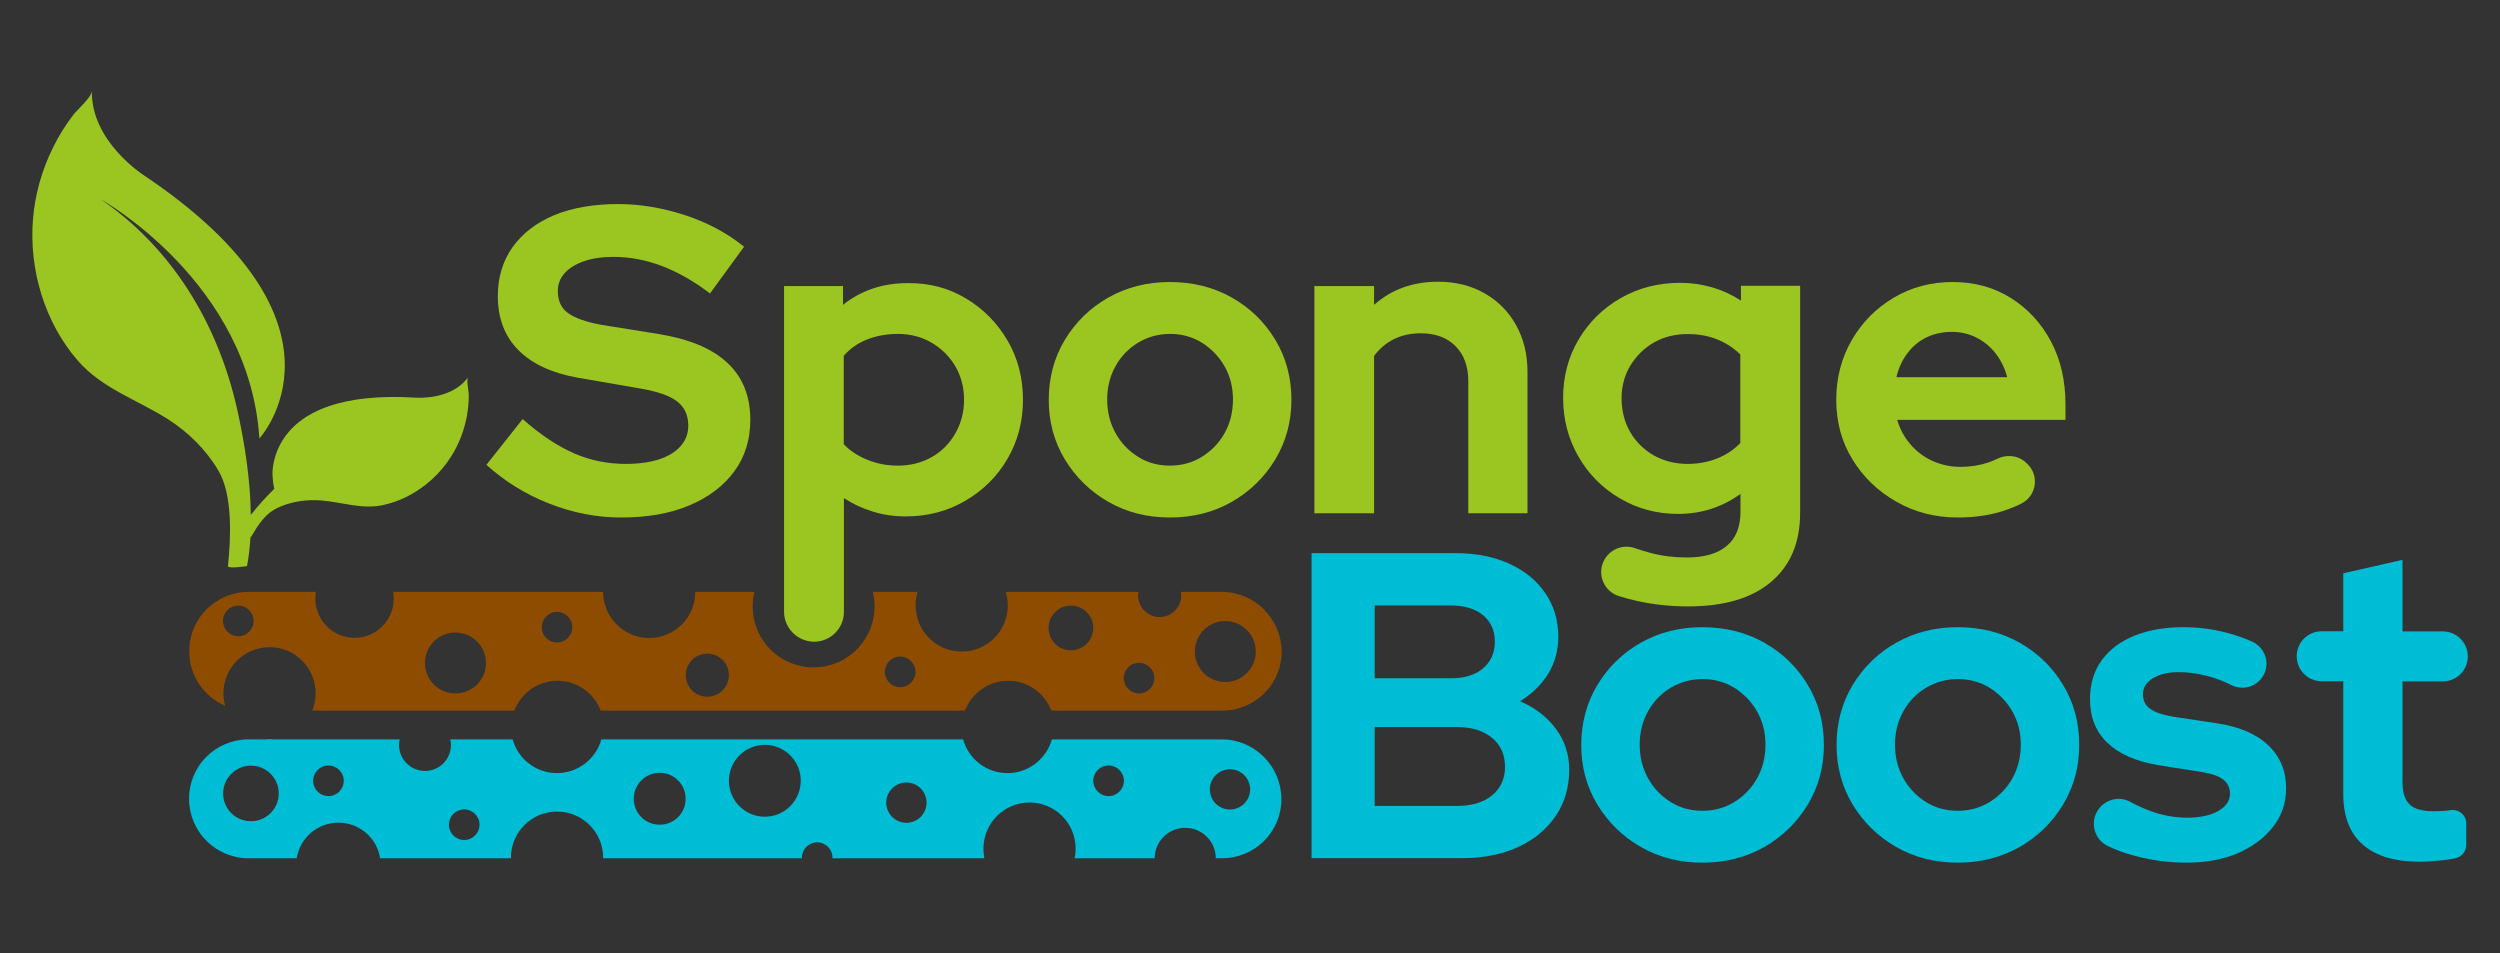 <?xml version="1.0" encoding="utf-8"?>
<!-- Generator: Adobe Illustrator 28.1.0, SVG Export Plug-In . SVG Version: 6.00 Build 0)  -->
<svg version="1.1" id="Layer_1" xmlns="http://www.w3.org/2000/svg" xmlns:xlink="http://www.w3.org/1999/xlink" x="0px" y="0px"
	 viewBox="0 0 1600 610.2" style="enable-background:new 0 0 1600 610.2;" xml:space="preserve">
<rect x="0" y="0" width="1600" height="610.2" fill="#333333" stroke="none"/>
<style type="text/css">
	.st0{fill:#FFFFFF;}
	.st1{fill:#231F20;}
	.st2{fill:#8E4C00;}
	.st3{fill:#00BDD6;}
	.st4{fill:#9BC622;}
</style>
<g>
	<path class="st2" d="M781.9,378.8h-26.1c0.1,0.8,0.2,1.5,0.2,2.3c0,7.6-6.2,13.8-13.8,13.8c-7.6,0-13.8-6.2-13.8-13.8
		c0-0.8,0.1-1.6,0.2-2.3h-84.9c0.8,2.8,1.3,5.7,1.3,8.7c0,16.3-13.2,29.5-29.5,29.5c-16.3,0-29.5-13.2-29.5-29.5
		c0-3,0.4-5.9,1.3-8.7h-28.7c0,0.2,0.1,0.3,0.1,0.5c4.9,21-8.2,42-29.2,46.8c-21,4.9-42-8.2-46.8-29.2c-1.4-6.2-1.3-12.4,0.1-18.1
		h-37.8c0,16.3-13.2,29.5-29.5,29.5c-16.3,0-29.5-13.2-29.5-29.5H251.6c0.2,1.4,0.4,2.9,0.4,4.3c0,13.9-11.2,25.1-25.1,25.1
		c-13.9,0-25.1-11.3-25.1-25.1c0-1.5,0.1-2.9,0.4-4.3h-43.1c-10.5,0-20,4.3-26.9,11.1c-6.9,6.9-11.1,16.4-11.1,26.9
		c0,15.7,9.5,29.1,23,34.9c-0.7-2.5-1.1-5.2-1.1-8c0-16.3,13.2-29.5,29.5-29.5c16.3,0,29.5,13.2,29.5,29.5c0,3.9-0.8,7.7-2.1,11.1
		h129.3c4.2-11.1,15-19.1,27.6-19.1c12.6,0,23.4,7.9,27.6,19.1h233.2c4.2-11.1,15-19.1,27.6-19.1c12.6,0,23.4,7.9,27.6,19.1h109.5
		c10.5,0,20-4.3,26.9-11.1c6.9-6.9,11.1-16.4,11.1-26.9C819.9,395.8,802.9,378.8,781.9,378.8z M152.5,407.2c-5.4,0-9.8-4.4-9.8-9.8
		c0-5.4,4.4-9.8,9.8-9.8c5.4,0,9.8,4.4,9.8,9.8C162.3,402.8,157.9,407.2,152.5,407.2z M291.5,443.8c-10.8,0-19.5-8.7-19.5-19.5
		c0-10.8,8.7-19.5,19.5-19.5c10.8,0,19.5,8.8,19.5,19.5C311,435.1,302.3,443.8,291.5,443.8z M356.5,411.2c-5.4,0-9.8-4.4-9.8-9.8
		s4.4-9.8,9.8-9.8c5.4,0,9.8,4.4,9.8,9.8S361.9,411.2,356.5,411.2z M452.7,445.9c-7.7,0-13.8-6.2-13.8-13.8
		c0-7.6,6.2-13.8,13.8-13.8c7.6,0,13.8,6.2,13.8,13.8C466.5,439.7,460.3,445.9,452.7,445.9z M576.1,439.8c-5.4,0-9.8-4.4-9.8-9.8
		c0-5.4,4.4-9.8,9.8-9.8c5.4,0,9.8,4.4,9.8,9.8C585.9,435.4,581.5,439.8,576.1,439.8z M685.4,416.2c-7.9,0-14.3-6.4-14.3-14.3
		c0-7.9,6.4-14.3,14.3-14.3c7.9,0,14.3,6.4,14.3,14.3C699.7,409.8,693.3,416.2,685.4,416.2z M729,443.8c-5.4,0-9.8-4.4-9.8-9.8
		c0-5.4,4.4-9.8,9.8-9.8c5.4,0,9.8,4.4,9.8,9.8C738.8,439.4,734.4,443.8,729,443.8z M784.2,436.5c-10.8,0-19.5-8.8-19.5-19.5
		c0-10.8,8.7-19.5,19.5-19.5c10.8,0,19.5,8.7,19.5,19.5C803.7,427.7,795,436.5,784.2,436.5z"/>
	<path class="st3" d="M781.9,473.2H673.2c-3.5,12.4-14.9,21.6-28.4,21.6c-13.6,0-25-9.2-28.4-21.6H384.9
		c-3.5,12.4-14.9,21.6-28.4,21.6c-13.6,0-25-9.2-28.4-21.6h-39.9c0.3,1.1,0.4,2.3,0.4,3.6c0,9.2-7.4,16.6-16.6,16.6
		c-9.2,0-16.6-7.4-16.6-16.6c0-1.2,0.1-2.4,0.4-3.6h-96.8c-10.5,0-20,4.3-26.9,11.1c-6.9,6.9-11.1,16.4-11.1,26.9
		c0,21,17,38.1,38.1,38.1h30.8c2-12.9,13.2-22.8,26.7-22.8c13.5,0,24.7,9.9,26.7,22.8H327v-0.4c0-16.3,13.2-29.5,29.5-29.5
		c16.3,0,29.5,13.2,29.5,29.5v0.4h127.2c0-0.1,0-0.3,0-0.4c0-5.4,4.4-9.8,9.8-9.8c5.4,0,9.8,4.4,9.8,9.8c0,0.1,0,0.3,0,0.4h97.2
		c-0.4-2-0.6-4-0.6-6.2c0-16.3,13.2-29.5,29.5-29.5c16.3,0,29.5,13.2,29.5,29.5c0,2.1-0.2,4.2-0.7,6.2h51.3
		c0-10.8,8.8-19.5,19.5-19.5c10.8,0,19.6,8.7,19.6,19.5h4c10.5,0,20-4.3,26.9-11.1c6.9-6.9,11.1-16.4,11.1-26.9
		C819.9,490.2,802.9,473.2,781.9,473.2z M160.6,525.6c-9.9,0-17.8-8-17.8-17.8c0-9.8,8-17.8,17.8-17.8c9.8,0,17.8,8,17.8,17.8
		C178.4,517.6,170.4,525.6,160.6,525.6z M210.2,509.5c-5.4,0-9.8-4.4-9.8-9.8s4.4-9.8,9.8-9.8c5.4,0,9.8,4.4,9.8,9.8
		S215.6,509.5,210.2,509.5z M297.1,537.6c-5.4,0-9.8-4.4-9.8-9.8c0-5.4,4.4-9.8,9.8-9.8c5.4,0,9.8,4.4,9.8,9.8
		C306.9,533.2,302.5,537.6,297.1,537.6z M422.2,527.8c-9.2,0-16.6-7.4-16.6-16.6c0-9.2,7.4-16.6,16.6-16.6c9.2,0,16.6,7.4,16.6,16.6
		C438.9,520.4,431.4,527.8,422.2,527.8z M489.5,522.7c-12.7,0-23-10.3-23-23c0-12.7,10.3-23,23-23c12.7,0,23,10.3,23,23
		C512.4,512.4,502.2,522.7,489.5,522.7z M580.1,526.6c-7.1,0-12.9-5.8-12.9-12.9c0-7.1,5.8-12.9,12.9-12.9c7.1,0,12.9,5.8,12.9,12.9
		C593,520.8,587.2,526.6,580.1,526.6z M709.5,509.5c-5.4,0-9.8-4.4-9.8-9.8s4.4-9.8,9.8-9.8c5.4,0,9.8,4.4,9.8,9.8
		S714.9,509.5,709.5,509.5z M787.2,518.1c-7.1,0-12.9-5.8-12.9-12.9c0-7.1,5.8-12.9,12.9-12.9c7.1,0,12.9,5.8,12.9,12.9
		C800.1,512.3,794.3,518.1,787.2,518.1z"/>
	<g>
		<path class="st4" d="M397.5,331.2c-15.6,0-31-3-46-8.9c-15.1-5.9-28.4-14.2-40.2-24.8l23.2-29.3c11.3,10,22.3,17.3,32.8,21.9
			c10.5,4.6,21.6,6.8,33.3,6.8c8.2,0,15.2-1,21.2-2.9c6-2,10.6-4.8,13.8-8.5c3.3-3.7,4.9-8.1,4.9-13.1c0-6.7-2.4-11.9-7.3-15.6
			c-4.8-3.7-13.1-6.5-24.8-8.4l-38.8-6.7c-16.6-3-29.2-8.9-37.9-17.7s-13.1-20.3-13.1-34.5c0-12.1,3.2-22.5,9.5-31.4
			c6.3-8.8,15.2-15.6,26.6-20.4c11.4-4.7,25.1-7.1,40.9-7.1c14.1,0,28.4,2.4,42.8,7.1c14.4,4.7,27,11.5,37.8,20.2l-21.8,29.9
			c-20.5-15.6-41-23.4-61.7-23.4c-7.3,0-13.6,0.9-19,2.8c-5.4,1.9-9.5,4.4-12.4,7.7c-2.9,3.3-4.3,7-4.3,11.3
			c0,6.3,2.2,11.1,6.6,14.2c4.4,3.2,11.5,5.7,21.3,7.5l36.8,5.9c19.5,3.2,34.2,9.3,43.9,18.5c9.8,9.2,14.6,21.3,14.6,36.4
			c0,12.7-3.4,23.6-10.2,32.9c-6.8,9.3-16.4,16.6-28.7,21.8C429.1,328.6,414.4,331.2,397.5,331.2z"/>
		<path class="st4" d="M501.8,391.5V183.1h37.7v12c11.7-9.3,25.5-13.9,41.3-13.9c13.8-0.2,26.2,3.1,37.4,9.8
			c11.2,6.7,20,15.7,26.6,26.9c6.6,11.3,9.9,23.9,9.9,38.1c0,13.9-3.4,26.5-10,37.8s-15.7,20.2-27.1,26.8c-11.3,6.6-24,9.9-37.9,9.9
			c-7.4,0-14.5-1-21.1-3.1c-6.6-2-12.8-4.9-18.5-8.6v72.8c0,10.6-8.6,19.1-19.1,19.1h0C510.4,410.6,501.8,402,501.8,391.5z
			 M574.6,298c8,0,15.2-1.8,21.6-5.4c6.4-3.6,11.5-8.7,15.2-15.2c3.7-6.5,5.6-13.7,5.6-21.5c0-8-1.9-15.2-5.6-21.5
			c-3.7-6.3-8.8-11.3-15.2-15.1c-6.4-3.7-13.6-5.6-21.6-5.6c-7.1,0-13.6,1.2-19.5,3.5c-6,2.3-11,5.8-15.1,10.5v56.6
			c4.1,4.3,9.2,7.6,15.2,10C561.3,296.8,567.8,298,574.6,298z"/>
		<path class="st4" d="M748.7,331.2c-14.5,0-27.6-3.3-39.3-10c-11.7-6.7-21-15.8-27.9-27.2c-6.9-11.4-10.3-24.1-10.3-38.1
			c0-14.1,3.4-26.9,10.3-38.4c6.9-11.4,16.2-20.5,27.9-27.1c11.7-6.6,24.8-9.9,39.3-9.9c14.7,0,27.9,3.3,39.6,9.9
			c11.7,6.6,21,15.6,27.9,27.1c6.9,11.4,10.3,24.2,10.3,38.4c0,13.9-3.4,26.6-10.3,38.1c-6.9,11.4-16.2,20.5-27.9,27.2
			C776.6,327.9,763.4,331.2,748.7,331.2z M748.7,298c7.6,0,14.5-1.9,20.6-5.7c6.1-3.8,11-8.9,14.5-15.2c3.5-6.3,5.3-13.5,5.3-21.5
			c0-7.8-1.8-14.9-5.4-21.2c-3.6-6.3-8.5-11.3-14.5-15.1c-6.1-3.7-12.8-5.6-20.2-5.6c-7.6,0-14.5,1.9-20.6,5.6
			c-6.1,3.7-11,8.7-14.5,15.1c-3.5,6.3-5.3,13.4-5.3,21.2c0,8,1.8,15.2,5.3,21.5c3.5,6.3,8.3,11.4,14.4,15.2
			C734.2,296.1,741.1,298,748.7,298z"/>
		<path class="st4" d="M841.2,328.4V183.1h38.2v12c11.2-9.9,24.8-14.8,41-14.8c11.2,0,21.1,2.5,29.7,7.4
			c8.6,4.9,15.4,11.7,20.2,20.4c4.8,8.6,7.3,18.6,7.3,30v90.4h-37.9v-84.5c0-9.5-2.7-17-8.2-22.5c-5.5-5.5-12.9-8.2-22.2-8.2
			c-6.5,0-12.3,1.3-17.3,3.8s-9.2,6.1-12.6,10.7v100.7H841.2z"/>
		<path class="st4" d="M1080.3,388.1c-11.3,0-22.2-1.2-32.6-3.5c-4-0.9-7.9-1.9-11.6-3.1c-9.3-2.9-13.9-13.3-9.9-22.1v0
			c3.5-7.6,12.2-11.4,20.1-8.6c3.4,1.2,6.8,2.2,10.1,3.1c7.6,2,15.3,2.9,23.2,2.9c11.2,0,19.7-2.5,25.5-7.4
			c5.9-4.9,8.8-12.2,8.8-21.9v-11.4c-11.9,8.6-25.2,12.8-39.9,12.8c-13.6,0-26-3.3-37.2-9.9c-11.3-6.6-20.1-15.5-26.6-26.8
			c-6.5-11.3-9.8-23.8-9.8-37.5c0-13.8,3.3-26.2,9.9-37.4c6.6-11.2,15.6-20,26.9-26.5c11.3-6.5,24.1-9.8,38.2-9.8
			c6.9,0,13.7,1,20.4,2.9c6.7,2,12.8,4.8,18.4,8.5v-9.5h37.9v145.1c0,19.2-6.2,33.9-18.6,44.4
			C1121.1,382.9,1103.4,388.1,1080.3,388.1z M1080,296.9c6.9,0,13.2-1.2,19-3.5c5.8-2.3,10.7-5.6,14.8-9.9v-56.6
			c-4.3-4.3-9.3-7.5-15.1-9.8s-12-3.3-18.7-3.3c-8,0-15.2,1.8-21.5,5.4c-6.3,3.6-11.3,8.6-15.1,14.8c-3.7,6.2-5.6,13.2-5.6,20.8
			c0,8,1.8,15.2,5.4,21.5c3.6,6.3,8.6,11.3,15.1,15.1C1064.8,295,1072,296.9,1080,296.9z"/>
		<path class="st4" d="M1253,331.2c-14.5,0-27.7-3.4-39.5-10.2c-11.8-6.8-21.2-15.8-28-27.1c-6.9-11.2-10.3-23.9-10.3-38.1
			c0-13.9,3.3-26.6,9.9-38.1c6.6-11.4,15.6-20.5,26.9-27.2c11.3-6.7,23.9-10,37.7-10c14,0,26.4,3.4,37.2,10.2
			c10.9,6.8,19.4,16,25.7,27.8c6.2,11.7,9.3,25.1,9.3,40.2v10h-107.7c1.7,5.8,4.5,11,8.4,15.6s8.7,8.2,14.2,10.7
			c5.6,2.5,11.6,3.8,18.1,3.8c6.3,0,12.3-1,17.9-2.9c1.9-0.7,3.6-1.4,5.3-2.2c6-3,13.2-2.4,18.2,2.1l0.9,0.8
			c8.2,7.5,6.3,20.8-3.6,25.7c-2.9,1.5-5.9,2.7-8.9,3.8C1275.3,329.5,1264.7,331.2,1253,331.2z M1213.7,241.4h70.9
			c-1.5-5.8-4-10.8-7.4-15.2c-3.4-4.4-7.6-7.8-12.4-10.2c-4.8-2.4-10-3.6-15.6-3.6c-6,0-11.4,1.2-16.2,3.5c-4.8,2.3-8.9,5.7-12.1,10
			C1217.5,230.3,1215.1,235.4,1213.7,241.4z"/>
	</g>
	<g>
		<path class="st3" d="M839.4,549.3V354h91.8c13.2,0,24.7,2.2,34.6,6.7c9.8,4.5,17.6,10.7,23.1,18.8c5.6,8.1,8.4,17.4,8.4,28
			c0,8.7-2.1,16.6-6.4,23.6c-4.3,7-10.3,12.9-18.1,17.7c9.7,4.1,17.3,10,23,17.7c5.7,7.7,8.5,16.4,8.5,26.1
			c0,11.3-2.9,21.2-8.7,29.7c-5.8,8.5-13.8,15.1-24,19.8c-10.2,4.7-22.1,7.1-35.7,7.1H839.4z M879.8,434.1h48.8
			c8.7,0,15.6-2.1,20.6-6.4c5-4.3,7.5-9.9,7.5-17c0-7.1-2.5-12.7-7.5-16.9c-5-4.2-11.9-6.3-20.6-6.3h-48.8V434.1z M879.8,515.8h52.7
			c9.5,0,17-2.3,22.5-6.8c5.5-4.6,8.2-10.6,8.2-18.3c0-7.6-2.7-13.8-8.2-18.4c-5.5-4.6-13-7-22.5-7h-52.7V515.8z"/>
		<path class="st3" d="M1089.5,552.1c-14.5,0-27.6-3.3-39.3-10c-11.7-6.7-21-15.8-27.9-27.2c-6.9-11.4-10.3-24.1-10.3-38.1
			c0-14.1,3.4-26.9,10.3-38.4c6.9-11.4,16.2-20.5,27.9-27.1c11.7-6.6,24.8-9.9,39.3-9.9c14.7,0,27.9,3.3,39.6,9.9
			c11.7,6.6,21,15.6,27.9,27.1c6.9,11.4,10.3,24.2,10.3,38.4c0,13.9-3.4,26.6-10.3,38.1c-6.9,11.4-16.2,20.5-27.9,27.2
			C1117.4,548.7,1104.2,552.1,1089.5,552.1z M1089.5,518.9c7.6,0,14.5-1.9,20.6-5.7c6.1-3.8,11-8.9,14.5-15.2
			c3.5-6.3,5.3-13.5,5.3-21.5c0-7.8-1.8-14.9-5.4-21.2c-3.6-6.3-8.5-11.3-14.5-15.1c-6.1-3.7-12.8-5.6-20.2-5.6
			c-7.6,0-14.5,1.9-20.6,5.6c-6.1,3.7-11,8.7-14.5,15.1c-3.5,6.3-5.3,13.4-5.3,21.2c0,8,1.8,15.2,5.3,21.5
			c3.5,6.3,8.3,11.4,14.4,15.2C1075.1,517,1081.9,518.9,1089.5,518.9z"/>
		<path class="st3" d="M1252.9,552.1c-14.5,0-27.6-3.3-39.3-10c-11.7-6.7-21-15.8-27.9-27.2c-6.9-11.4-10.3-24.1-10.3-38.1
			c0-14.1,3.4-26.9,10.3-38.4c6.9-11.4,16.2-20.5,27.9-27.1c11.7-6.6,24.8-9.9,39.3-9.9c14.7,0,27.9,3.3,39.6,9.9
			c11.7,6.6,21,15.6,27.9,27.1c6.9,11.4,10.3,24.2,10.3,38.4c0,13.9-3.4,26.6-10.3,38.1c-6.9,11.4-16.2,20.5-27.9,27.2
			C1280.8,548.7,1267.6,552.1,1252.9,552.1z M1252.9,518.9c7.6,0,14.5-1.9,20.6-5.7c6.1-3.8,11-8.9,14.5-15.2
			c3.5-6.3,5.3-13.5,5.3-21.5c0-7.8-1.8-14.9-5.4-21.2c-3.6-6.3-8.5-11.3-14.5-15.1c-6.1-3.7-12.8-5.6-20.2-5.6
			c-7.6,0-14.5,1.9-20.6,5.6c-6.1,3.7-11,8.7-14.5,15.1c-3.5,6.3-5.3,13.4-5.3,21.2c0,8,1.8,15.2,5.3,21.5
			c3.5,6.3,8.3,11.4,14.4,15.2C1238.4,517,1245.3,518.9,1252.9,518.9z"/>
		<path class="st3" d="M1398.9,552.1c-13-0.1-25.2-2-36.6-5.5c-4.7-1.4-9-3.1-13.2-5.1c-9.1-4.2-11.9-15.9-5.8-23.9v0
			c4.7-6.2,13.3-8.2,20.1-4.4c4.3,2.3,8.4,4.2,12.5,5.7c7.7,2.9,15.3,4.3,23,4.4c8.6,0.1,15.4-1.3,20.5-4.1
			c5.1-2.8,7.7-6.6,7.8-11.2c0-3.7-1.4-6.7-4.2-9c-2.9-2.3-7.5-3.9-13.8-4.9l-27.9-4.4c-14.3-2.4-25.2-7.2-32.7-14.4
			c-7.5-7.2-11.1-16.7-11-28.4c0.1-9.5,2.6-17.6,7.6-24.5c5-6.8,12.1-12.1,21.2-15.7c9.1-3.6,19.8-5.4,31.8-5.3
			c10.8,0.1,21.2,1.7,31.3,4.8c4,1.2,8,2.7,11.8,4.4c9.1,4.1,12.2,15.5,6.1,23.4l0,0c-4.4,5.9-12.4,7.8-19,4.6
			c-4.1-2-8.1-3.7-12-4.9c-7.3-2.3-14.6-3.5-21.9-3.5c-6.7-0.1-12.2,1.2-16.5,3.8c-4.3,2.6-6.5,6-6.5,10.3c0,3.9,1.4,7,4.4,9.2
			c3,2.3,8,4,15,5.2l27.9,4.2c14.5,2.2,25.5,6.9,33.1,14.3c7.6,7.3,11.3,16.6,11.2,27.7c-0.1,9.3-2.9,17.5-8.6,24.6
			c-5.6,7.1-13.3,12.7-22.9,16.8C1422.1,550.2,1411.1,552.2,1398.9,552.1z"/>
		<path class="st3" d="M1548.5,551.5c-16,0-28.1-3.7-36.4-11c-8.3-7.3-12.4-18.1-12.4-32.2V436h-13.8c-8.9,0-16-7.2-16-16v0
			c0-8.9,7.2-16,16-16h13.8v-37.1l37.9-8.6v45.8h25.8c8.9,0,16,7.2,16,16v0c0,8.9-7.2,16-16,16h-25.8v64.4c0,6.7,1.5,11.5,4.6,14.4
			c3.1,2.9,8.2,4.3,15.5,4.3c3.9,0,7.4-0.2,10.5-0.7c0,0,0.1,0,0.1,0c5.3-0.8,10.1,3.1,10.1,8.5v13.8c0,4.1-2.9,7.6-7,8.5
			c-2.3,0.5-4.8,0.9-7.6,1.2C1558.1,551.1,1553,551.5,1548.5,551.5z"/>
	</g>
	<path class="st4" d="M300,252.2c0.1,4.7-0.4,9.5-1.2,14.1c-1.7,9-5,17.8-9.9,25.6c-7,11.2-17.3,20.5-29.2,26.3
		c-4.7,2.3-9.7,4-14.8,5.1c-13.2,2.8-26.1-1.9-39.2-3c-8.7-0.7-17.8,0.4-26,3.8c-0.1,0-0.1,0-0.2,0.1c-9.7,4-13.7,10.9-18.9,19.5
		c-0.1,0.1-0.2,0.2-0.3,0.2c-0.4,6.3-1.1,12.5-2.2,18.4c0,0-12.4,1.9-12.2,0c1.8-17.6,3.2-45.1-6-60.9
		c-7.8-13.4-19.4-24.8-32.4-33.1c-19.4-12.4-42.2-19.6-57.7-37.5c-21.2-24.4-31.3-58.2-28.7-90.4c1.3-16,5.7-31.7,12.9-46.1
		c3.6-7.4,8-14.4,13-20.9c2.3-3,11.7-11.2,11.8-15.2c-0.7,32.2,33,53.8,33,53.8C234,207.2,166,280.6,166,280.6
		c-6.3-99.7-100.5-152.5-101.9-153.3c22.3,15.1,41.2,34.9,55.9,57.6c15.5,24,26.1,50.9,32.2,78.9c4.4,20.3,8.1,43.4,8.3,65.8
		c4.6-5.9,9.7-11.5,15-16.7c-0.5-2.4-0.8-4.8-1-7.3c0-0.7-0.1-1.5-0.1-2.2c0-0.4,0-0.8,0-1.1c0,0,0-0.1,0-0.1
		c0.4-8.7,4.6-31.6,36.5-42.4c13.1-4.4,31-6.8,55.2-5.3c0,0,22.8,1.9,33.5-13.1C298.4,243,299.9,250,300,252.2z"/>
	<path class="st0" d="M175.2,473.2c-1,0.1-2,0.1-3,0.1c-1,0-2-0.1-3-0.1H175.2z"/>
</g>
</svg>
